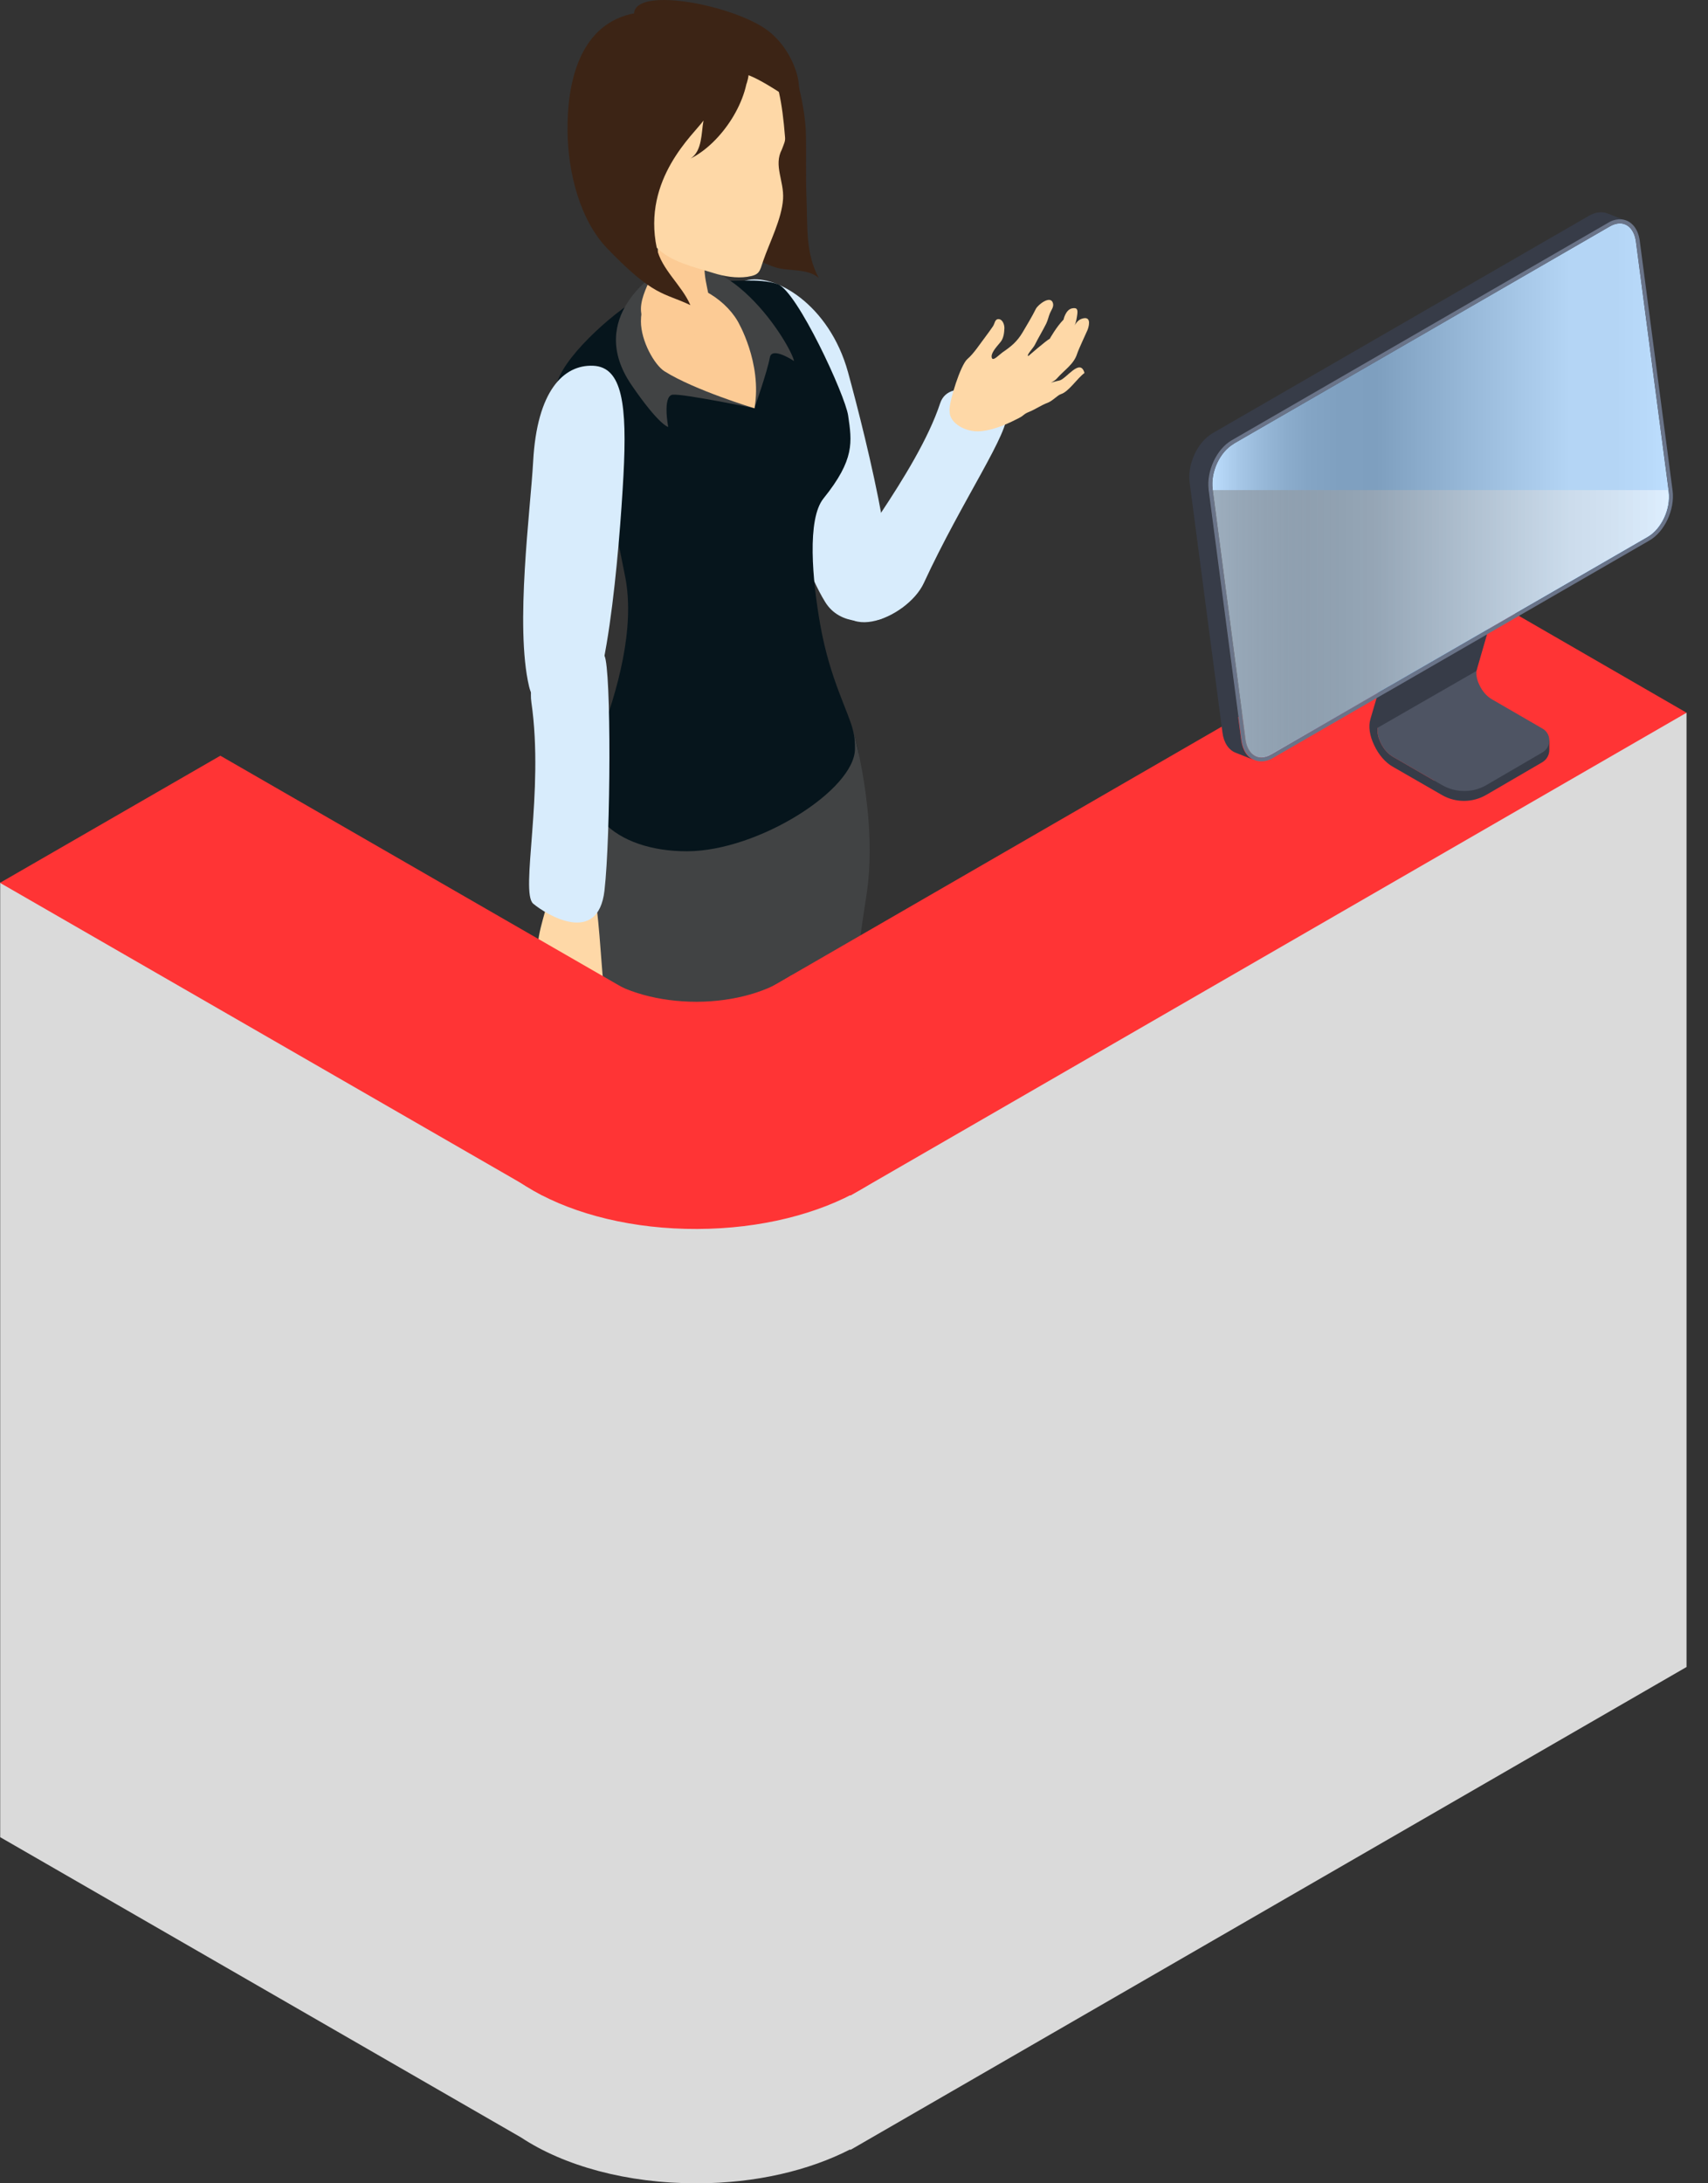 <svg width="72" height="92" viewBox="0 0 72 92" fill="none" xmlns="http://www.w3.org/2000/svg">
<rect x="0" y="0" width="72" height="92" fill="#333333" stroke="none"/>
<path d="M30.852 38.129C30.852 38.129 30.059 52.364 29.862 53.557C29.662 54.755 27.715 55.445 26.398 54.036C25.081 52.628 24.145 38.273 25.482 37.531C26.82 36.791 29.507 35.062 30.852 38.129Z" fill="#FED8A7"/>
<path d="M25.892 52.324C25.892 52.324 26.272 53.666 25.684 54.651C25.1 55.641 24.762 58.271 24.821 58.838C25.012 60.69 25.392 65.619 25.043 66.735C24.695 67.855 24.628 68.253 25.286 68.32C25.945 68.386 27.198 68.77 27.184 68.267C27.166 67.767 28.015 63.123 28.525 61.355C29.261 58.813 29.134 54.303 29.603 54.085L25.892 52.324Z" fill="#FED8A7"/>
<path d="M35.555 34.709C35.555 34.709 34.763 48.944 34.566 50.137C34.365 51.331 32.418 52.028 31.101 50.616C29.784 49.208 28.686 36.346 30.024 35.6C31.362 34.857 34.21 31.639 35.555 34.705V34.709Z" fill="#FED8A7"/>
<path d="M30.509 49.217C30.509 49.217 31.006 50.52 30.513 51.555C30.016 52.59 29.918 55.241 30.03 55.797C30.386 57.625 31.206 62.501 30.96 63.645C30.713 64.793 30.682 65.191 31.344 65.201C32.009 65.212 33.291 65.476 33.227 64.98C33.164 64.48 33.597 59.779 33.942 57.973C34.445 55.375 33.914 50.896 34.364 50.636L30.509 49.217Z" fill="#FCCB95"/>
<path d="M31.946 16.319C32.484 18.284 33.407 23.142 34.787 25.371C35.431 26.41 36.755 26.192 37.135 26.082C38.325 25.737 36.537 18.562 35.748 15.685C34.956 12.809 32.618 11.478 31.424 11.823C30.231 12.168 31.153 13.443 31.946 16.319Z" fill="#D8ECFC"/>
<path d="M35.302 24.527C35.358 23.907 38.661 19.939 39.632 16.992C40.023 15.806 42.206 16.693 42.421 17.401C42.636 18.112 40.555 21.077 38.946 24.562C38.242 26.094 35.038 27.376 35.298 24.527H35.302Z" fill="#D8ECFC"/>
<path d="M25.049 19.11C24.606 18.085 23.134 17.223 23.5 16.075C23.888 14.871 26.134 12.909 27.204 12.417C28.454 11.843 30.042 11.846 31.426 11.822C31.852 11.815 32.394 11.832 32.788 11.976C33.612 12.283 35.626 16.649 35.753 17.508C35.915 18.624 36.041 19.356 34.714 21.004C34.014 21.87 34.239 24.433 34.584 26.363C34.989 28.623 35.756 29.958 35.961 30.781C36.13 31.447 36.351 31.965 36.112 32.648C35.615 34.095 34.278 34.679 32.936 35.13C31.204 35.711 28.662 36.278 26.817 35.855C24.712 35.373 24.187 33.943 25.247 31.179C26.032 29.127 26.778 26.472 26.356 24.314C25.806 21.518 25.476 20.089 25.046 19.106L25.049 19.11Z" fill="#06151C"/>
<path d="M27.721 11.48C27.721 11.48 24.665 13.354 26.616 16.216C27.785 17.927 28.168 17.991 28.168 17.991C28.168 17.991 27.918 16.681 28.358 16.631C28.799 16.586 31.802 17.202 31.802 17.202C31.802 17.202 32.347 15.656 32.453 15.061C32.538 14.586 33.471 15.213 33.471 15.213C33.365 14.589 30.587 9.942 27.718 11.48H27.721Z" fill="#414344"/>
<path d="M31.806 17.205C31.806 17.205 29.288 16.448 28.011 15.645C27.595 15.384 27.018 14.377 27.018 13.543C27.018 12.504 27.595 12.356 28.169 12.096C29.056 11.691 30.5 12.511 31.091 13.525C31.091 13.525 32.14 15.275 31.806 17.205Z" fill="#FCCB95"/>
<path d="M24.215 34.378C24.309 33.469 24.7 32.67 24.982 31.811C25.074 31.533 25.19 31.276 25.323 31.037C25.295 31.16 25.348 31.304 25.281 31.417C23.81 34.096 25.961 35.881 28.968 35.871C31.974 35.86 36.048 33.269 36.041 31.547C36.041 31.297 36.041 31.072 35.928 30.656C35.928 30.656 37.041 34.399 36.523 37.737C35.766 42.602 35.428 46.363 35.4 48.82C35.372 51.179 31.907 53.056 30.2 53.204C29.116 53.299 28.07 53.662 26.992 53.538C26.464 53.475 25.51 53.137 25.095 52.725C24.75 52.38 24.936 51.792 24.855 51.327C24.662 50.229 25.278 47.127 24.271 42.874C23.95 41.522 24.165 40.092 24.165 38.701C24.165 37.311 24.06 35.797 24.211 34.374L24.215 34.378Z" fill="#414344"/>
<path d="M22.475 19.443C22.366 21.475 21.701 26.376 22.303 28.928C22.584 30.118 23.908 30.33 24.302 30.347C25.542 30.396 26.119 23.027 26.281 20.045C26.44 17.067 26.239 15.461 25 15.412C23.76 15.362 22.637 16.465 22.475 19.443Z" fill="#D8ECFC"/>
<path d="M23.134 37.746C23.186 37.362 23.042 36.616 23.151 36.299C23.345 35.764 24.088 35.912 24.496 35.933C24.795 35.944 25.193 35.887 25.338 36.267L25.359 36.45C25.197 36.658 24.964 37.028 25.038 37.588C25.204 38.056 25.376 40.897 25.397 41.035C25.429 41.26 25.436 41.408 25.443 41.64C25.454 41.961 25.271 42.302 25.095 42.58C24.929 42.841 24.88 43.144 24.69 43.376C24.538 43.556 24.327 43.686 24.197 43.876C24.084 44.035 23.971 44.172 23.876 44.348C23.831 44.425 23.718 44.538 23.648 44.587C23.57 44.541 23.44 44.418 23.44 44.306C23.324 44.302 23.394 44.358 23.306 44.439C23.243 44.499 23.148 44.633 23.067 44.556C22.831 44.334 22.993 44.02 22.993 44.02C22.951 44.059 22.929 44.123 22.88 44.158C22.591 43.957 22.623 43.697 22.672 43.52C22.722 43.355 22.993 42.837 23.049 42.665C23.151 42.348 23.13 42.003 23.127 41.675C23.07 41.823 23.003 41.982 22.933 42.158C22.767 42.573 22.954 42.858 22.486 42.996C22.024 42.116 22.619 41.376 22.764 40.461C22.444 39.739 23.035 38.454 23.13 37.75L23.134 37.746Z" fill="#FED8A7"/>
<path d="M25.481 27.632C25.77 28.185 25.748 35.202 25.481 37.53C25.21 39.86 23.041 38.554 22.477 38.079C21.914 37.6 22.949 33.389 22.4 29.593C22.157 27.925 24.146 25.104 25.481 27.636V27.632Z" fill="#D8ECFC"/>
<path d="M29.763 10.197C29.88 10.44 29.714 10.835 29.7 11.148C29.675 11.62 29.799 12.053 29.887 12.507C29.971 12.951 30.179 13.44 29.887 13.778C29.394 14.341 27.845 14.261 27.362 13.806C26.517 13.007 27.468 11.877 27.697 11.042C27.792 10.69 27.633 10 27.876 9.754C28.58 9.043 29.767 10.412 30.066 10.863L29.763 10.197Z" fill="#FCCB95"/>
<path d="M32.853 2.164C33.438 2.164 33.931 4.46 33.969 5.541C33.998 6.445 33.959 7.459 33.998 8.364C34.047 9.53 33.945 10.66 34.515 11.713C34.036 11.29 33.233 11.449 32.653 11.255C31.237 10.783 30.463 9.642 29.72 8.396L32.857 2.164H32.853Z" fill="#3C2415"/>
<path d="M26.179 2.595C26.968 1.127 28.964 1.775 30.622 1.919C32.298 2.067 32.851 2.718 33.094 5.792C33.108 5.947 33.055 6.046 32.957 6.303C32.605 6.972 33.055 7.63 33.01 8.38C32.957 9.221 32.446 10.2 32.175 10.985C32.017 11.454 32.027 11.584 31.499 11.665C31.034 11.732 30.524 11.644 30.091 11.51C29.26 11.249 28.278 11.045 27.658 10.415C26.982 9.735 26.862 8.728 26.665 7.859C26.338 6.412 25.447 3.972 26.186 2.595H26.179Z" fill="#FED8A7"/>
<path d="M31.532 2.679C31.648 4.186 30.405 6.038 29.113 6.679C29.606 6.358 29.56 5.601 29.655 5.08C29.261 5.647 27.068 7.531 27.687 10.453C27.877 11.351 28.744 12.017 29.103 12.858C27.976 12.319 27.575 12.524 25.596 10.467C24.43 9.253 23.941 7.232 23.924 5.528C23.902 3.514 24.406 1.134 26.561 0.598C27.789 0.292 29.705 0.598 30.775 1.45C31.476 2.007 31.775 2.764 31.43 3.644L31.532 2.679Z" fill="#3C2415"/>
<path d="M31.231 3.084C31.622 3.115 32.368 3.58 32.713 3.795C33.157 4.07 33.604 4.45 33.759 4.907C33.642 4.358 33.759 3.746 33.607 3.172C33.382 2.341 32.843 1.559 32.118 1.119C30.523 0.144 26.808 -0.532 26.727 0.563L31.234 3.084H31.231Z" fill="#3C2415"/>
<path d="M40.026 17.285C40.016 16.901 40.491 15.37 40.783 15.127C41.051 14.898 41.315 14.486 41.533 14.201C41.643 14.053 41.755 13.902 41.857 13.75C41.938 13.63 41.935 13.451 42.083 13.447C42.262 13.444 42.343 13.676 42.34 13.828C42.333 14.039 42.301 14.268 42.171 14.419C41.942 14.687 41.752 14.915 41.812 15.085C41.864 15.229 42.118 14.951 42.255 14.852C42.625 14.599 42.864 14.409 43.104 14.011C43.276 13.722 43.516 13.321 43.667 13.014C43.762 12.831 44.283 12.43 44.385 12.768C44.435 12.93 44.315 13.063 44.259 13.201C44.199 13.342 44.174 13.49 44.104 13.634C43.952 13.94 43.776 14.225 43.621 14.535C43.551 14.676 43.255 14.968 43.347 15.004C43.347 15.004 44.118 14.335 44.252 14.275C44.252 14.275 44.533 13.771 44.833 13.468C44.833 13.468 44.917 13.049 45.195 12.993C45.428 12.947 45.434 13.074 45.41 13.261C45.392 13.384 45.357 13.634 45.287 13.729C45.361 13.627 45.438 13.458 45.674 13.412C46.033 13.342 45.885 13.813 45.839 13.916C45.744 14.137 45.48 14.687 45.403 14.915C45.266 15.352 44.861 15.595 44.554 15.947C44.466 16.049 44.297 16.127 44.297 16.127C44.297 16.127 44.505 16.063 44.656 16.035C44.942 15.979 45.537 15.06 45.716 15.718C45.417 15.93 45.051 16.51 44.72 16.609C44.583 16.651 44.368 16.898 44.157 16.975C43.91 17.063 43.625 17.26 43.382 17.355C43.139 17.451 43.185 17.496 42.952 17.616C42.632 17.778 41.991 18.113 41.333 18.172C40.696 18.229 40.041 17.82 40.034 17.373L40.026 17.292V17.285Z" fill="#FED8A7"/>
<path d="M31.2 69.828L31.71 69.549C31.71 69.549 31.876 66.74 32.721 68.479C33.569 70.218 30.9 67.004 30.9 67.004L31.196 69.831L31.2 69.828Z" fill="black"/>
<path d="M31.015 64.326C28.54 65.35 30.836 67.646 30.216 69.23C30.276 69.565 30.941 69.758 31.195 69.832C31.29 69.097 31.11 67.639 32.135 68.839C32.843 69.677 32.36 70.445 33.367 71.107C34.05 71.554 36.733 71.8 37.508 71.494C37.976 71.308 36.233 69.618 35.842 69.23C34.776 68.163 34.48 67.495 34.05 66.586C33.765 65.977 33.24 64.484 33.346 63.59L31.019 64.326H31.015Z" fill="#FCCB95"/>
<path d="M30.217 69.273C30.812 67.759 28.675 65.569 30.653 64.506C30.153 65.323 30.27 65.911 30.308 66.305C30.375 66.995 31.689 68.333 31.928 68.579C32.129 68.784 33.055 69.942 33.576 70.164C34.037 70.354 35.245 70.829 35.98 70.305C36.368 69.917 36.237 69.689 35.913 69.298C36.547 69.769 37.959 71.312 37.512 71.491C36.737 71.798 34.054 71.597 33.371 71.146C32.364 70.484 32.755 69.777 32.076 68.918C31.139 67.731 31.347 68.991 31.199 69.829C30.946 69.755 30.28 69.608 30.22 69.273H30.217Z" fill="#252626"/>
<path d="M25.254 73.044L25.764 72.762C25.764 72.762 25.93 69.953 26.778 71.692C27.627 73.431 24.958 70.217 24.958 70.217L25.254 73.044Z" fill="black"/>
<path d="M25.071 67.545C22.596 68.566 24.891 70.862 24.272 72.446C24.332 72.78 24.997 72.971 25.25 73.048C25.346 72.312 25.166 70.851 26.187 72.055C26.895 72.889 26.412 73.657 27.419 74.323C28.102 74.77 30.785 75.016 31.56 74.71C32.028 74.523 30.285 72.837 29.895 72.449C28.828 71.383 28.528 70.714 28.102 69.805C27.817 69.2 27.296 67.707 27.398 66.812L25.071 67.548V67.545Z" fill="#FED8A7"/>
<path d="M24.268 72.49C24.859 70.979 22.729 68.786 24.704 67.723C24.204 68.54 24.324 69.127 24.359 69.525C24.426 70.215 25.739 71.553 25.979 71.796C26.176 72.004 27.102 73.162 27.623 73.381C28.084 73.574 29.292 74.05 30.024 73.522C30.412 73.134 30.281 72.909 29.957 72.514C30.591 72.986 32.003 74.532 31.556 74.708C30.781 75.014 28.098 74.814 27.415 74.367C26.408 73.705 26.803 72.997 26.12 72.138C25.183 70.951 25.391 72.212 25.243 73.05C24.986 72.976 24.324 72.828 24.264 72.49H24.268Z" fill="#252626"/>
<path d="M71.095 70.249V30.033L31.202 45.385C31.202 45.385 31.202 45.385 31.194 45.385L30.405 45.845C29.531 46.251 28.427 46.496 27.216 46.496C26.059 46.496 24.986 46.282 24.135 45.914L0.008 37.192V77.415L21.966 90.069C23.76 91.257 26.419 92.008 29.385 92C31.861 92 34.114 91.456 35.831 90.575L35.854 90.59L71.087 70.249H71.095Z" fill="#DADADA"/>
<path d="M35.855 50.375L71.096 30.033L61.806 24.668L26.573 45.017L35.855 50.375Z" fill="#FF3435"/>
<path d="M22.87 50.376L0 37.201L9.289 31.844L32.16 45.019L22.87 50.376Z" fill="#FF3435"/>
<path d="M33.363 41.094C32.428 41.768 30.995 42.205 29.378 42.213C27.753 42.213 26.305 41.791 25.369 41.117C21.974 41.998 19.606 43.96 19.621 46.237C19.637 49.325 24.005 51.809 29.393 51.786C34.774 51.77 39.135 49.249 39.127 46.168C39.119 43.907 36.759 41.96 33.371 41.101L33.363 41.094Z" fill="#FF3435"/>
<path d="M65.311 31.575V31.197L65.192 31.251C65.149 31.186 65.095 31.131 65.019 31.088L63.937 30.46L60.462 32.896L58.719 31.889C58.513 31.77 58.319 31.554 58.2 31.294C58.07 31.034 58.037 30.774 58.091 30.569L59.358 26.25C59.358 26.25 59.379 26.184 59.401 26.152C59.401 26.152 59.401 26.13 59.412 26.13C59.423 26.109 59.434 26.087 59.455 26.076C59.455 26.076 59.466 26.065 59.477 26.055C59.498 26.033 59.509 26.022 59.531 26.011C59.531 26.011 59.531 26.011 59.542 26.011C59.628 25.957 59.737 25.946 59.856 25.979C59.921 25.99 59.996 26.022 60.072 26.065V25.676C60.072 25.676 59.964 25.622 59.91 25.6C59.91 25.6 59.888 25.6 59.877 25.589C59.823 25.567 59.78 25.557 59.726 25.546H59.704C59.661 25.546 59.618 25.535 59.574 25.546H59.563C59.52 25.546 59.477 25.546 59.434 25.567H59.412C59.239 25.622 59.098 25.762 59.033 25.99L57.767 30.309C57.68 30.612 57.734 31.002 57.929 31.402C58.113 31.803 58.405 32.138 58.719 32.312L60.787 33.502C61.371 33.838 62.086 33.827 62.659 33.491L65.019 32.117C65.214 31.997 65.311 31.803 65.311 31.597V31.575Z" fill="#373C48"/>
<path d="M62.887 29.465C62.681 29.346 62.486 29.13 62.367 28.87C62.237 28.61 62.205 28.35 62.259 28.144L63.45 24.074L60.072 26.044C59.997 26.001 59.932 25.979 59.856 25.958L59.358 26.25L58.092 30.569C58.037 30.764 58.07 31.024 58.2 31.294C58.319 31.554 58.514 31.771 58.719 31.89L60.787 33.081C61.371 33.416 62.086 33.416 62.66 33.081L65.019 31.706C65.409 31.479 65.409 30.916 65.019 30.699L62.887 29.465Z" fill="#4E5463"/>
<path d="M62.682 26.736L58.417 29.194L57.962 30.731L62.238 28.273L62.682 26.736Z" fill="#373C48"/>
<path d="M61.491 26.51C61.632 26.434 61.762 26.51 61.783 26.672C61.805 26.846 61.708 27.051 61.567 27.127C61.426 27.203 61.296 27.127 61.275 26.965C61.253 26.791 61.35 26.586 61.48 26.51H61.491Z" fill="white"/>
<path d="M67.77 8.995C67.543 8.909 67.262 8.93 66.98 9.093L51.122 18.251C50.483 18.619 50.05 19.55 50.148 20.329L51.533 30.873C51.587 31.306 51.804 31.609 52.085 31.717L52.875 32.031C52.583 31.923 52.377 31.62 52.323 31.187L50.938 20.643C50.829 19.864 51.273 18.933 51.912 18.565L67.77 9.407C68.052 9.244 68.333 9.223 68.561 9.309L67.77 8.995Z" fill="#373C48"/>
<path d="M51.997 18.702L67.855 9.544C68.007 9.457 68.148 9.414 68.288 9.414C68.635 9.414 68.895 9.706 68.96 10.172L70.345 20.715C70.443 21.441 70.042 22.296 69.457 22.631L53.599 31.789C53.447 31.876 53.307 31.919 53.177 31.919C52.83 31.919 52.571 31.627 52.506 31.162L51.12 20.618C51.023 19.893 51.423 19.038 52.008 18.702H51.997Z" fill="#7DBEFF"/>
<path style="mix-blend-mode:overlay" opacity="0.5" d="M51.997 18.702L67.855 9.544C68.007 9.457 68.148 9.414 68.288 9.414C68.635 9.414 68.895 9.706 68.96 10.172L70.345 20.715C70.443 21.441 70.042 22.296 69.457 22.631L53.599 31.789C53.447 31.876 53.307 31.919 53.177 31.919C52.83 31.919 52.571 31.627 52.506 31.162L51.12 20.618C51.023 19.893 51.423 19.038 52.008 18.702H51.997Z" fill="url(#paint0_linear_1026_10531)"/>
<path d="M50.947 20.641L52.333 31.184C52.409 31.747 52.744 32.083 53.166 32.083C53.329 32.083 53.502 32.04 53.675 31.931L69.534 22.773C70.172 22.405 70.605 21.474 70.508 20.684L69.122 10.141C69.047 9.578 68.711 9.242 68.289 9.242C68.126 9.242 67.953 9.285 67.78 9.394L51.922 18.552C51.283 18.92 50.85 19.851 50.947 20.63V20.641ZM51.997 18.703L67.856 9.545C68.007 9.459 68.148 9.415 68.289 9.415C68.635 9.415 68.895 9.708 68.96 10.173L70.346 20.717C70.443 21.442 70.043 22.297 69.458 22.633L53.599 31.791C53.448 31.877 53.307 31.921 53.177 31.921C52.831 31.921 52.571 31.628 52.506 31.163L51.12 20.619C51.023 19.894 51.424 19.039 52.008 18.703H51.997Z" fill="#6A7489"/>
<path style="mix-blend-mode:overlay" opacity="0.5" d="M70.323 20.663V20.706C70.42 21.432 70.02 22.287 69.435 22.622L53.577 31.78C53.425 31.867 53.284 31.91 53.154 31.91C52.808 31.91 52.548 31.618 52.483 31.153L51.108 20.652H70.323V20.663Z" fill="url(#paint1_linear_1026_10531)"/>
<defs>
<linearGradient id="paint0_linear_1026_10531" x1="70.345" y1="20.661" x2="51.098" y2="20.661" gradientUnits="userSpaceOnUse">
<stop stop-color="white"/>
<stop offset="0.04" stop-color="#F6F6F6"/>
<stop offset="0.11" stop-color="#EDEDED"/>
<stop offset="0.22" stop-color="#EBEBEB"/>
<stop offset="0.64" stop-color="#808080"/>
<stop offset="0.73" stop-color="#838383"/>
<stop offset="0.79" stop-color="#8C8C8C"/>
<stop offset="0.84" stop-color="#9C9C9C"/>
<stop offset="0.89" stop-color="#B3B3B3"/>
<stop offset="0.94" stop-color="#D0D0D0"/>
<stop offset="0.99" stop-color="#F4F4F4"/>
<stop offset="1" stop-color="white"/>
</linearGradient>
<linearGradient id="paint1_linear_1026_10531" x1="70.344" y1="26.292" x2="51.119" y2="26.292" gradientUnits="userSpaceOnUse">
<stop stop-color="white"/>
<stop offset="1" stop-color="#808080"/>
</linearGradient>
</defs>
</svg>
